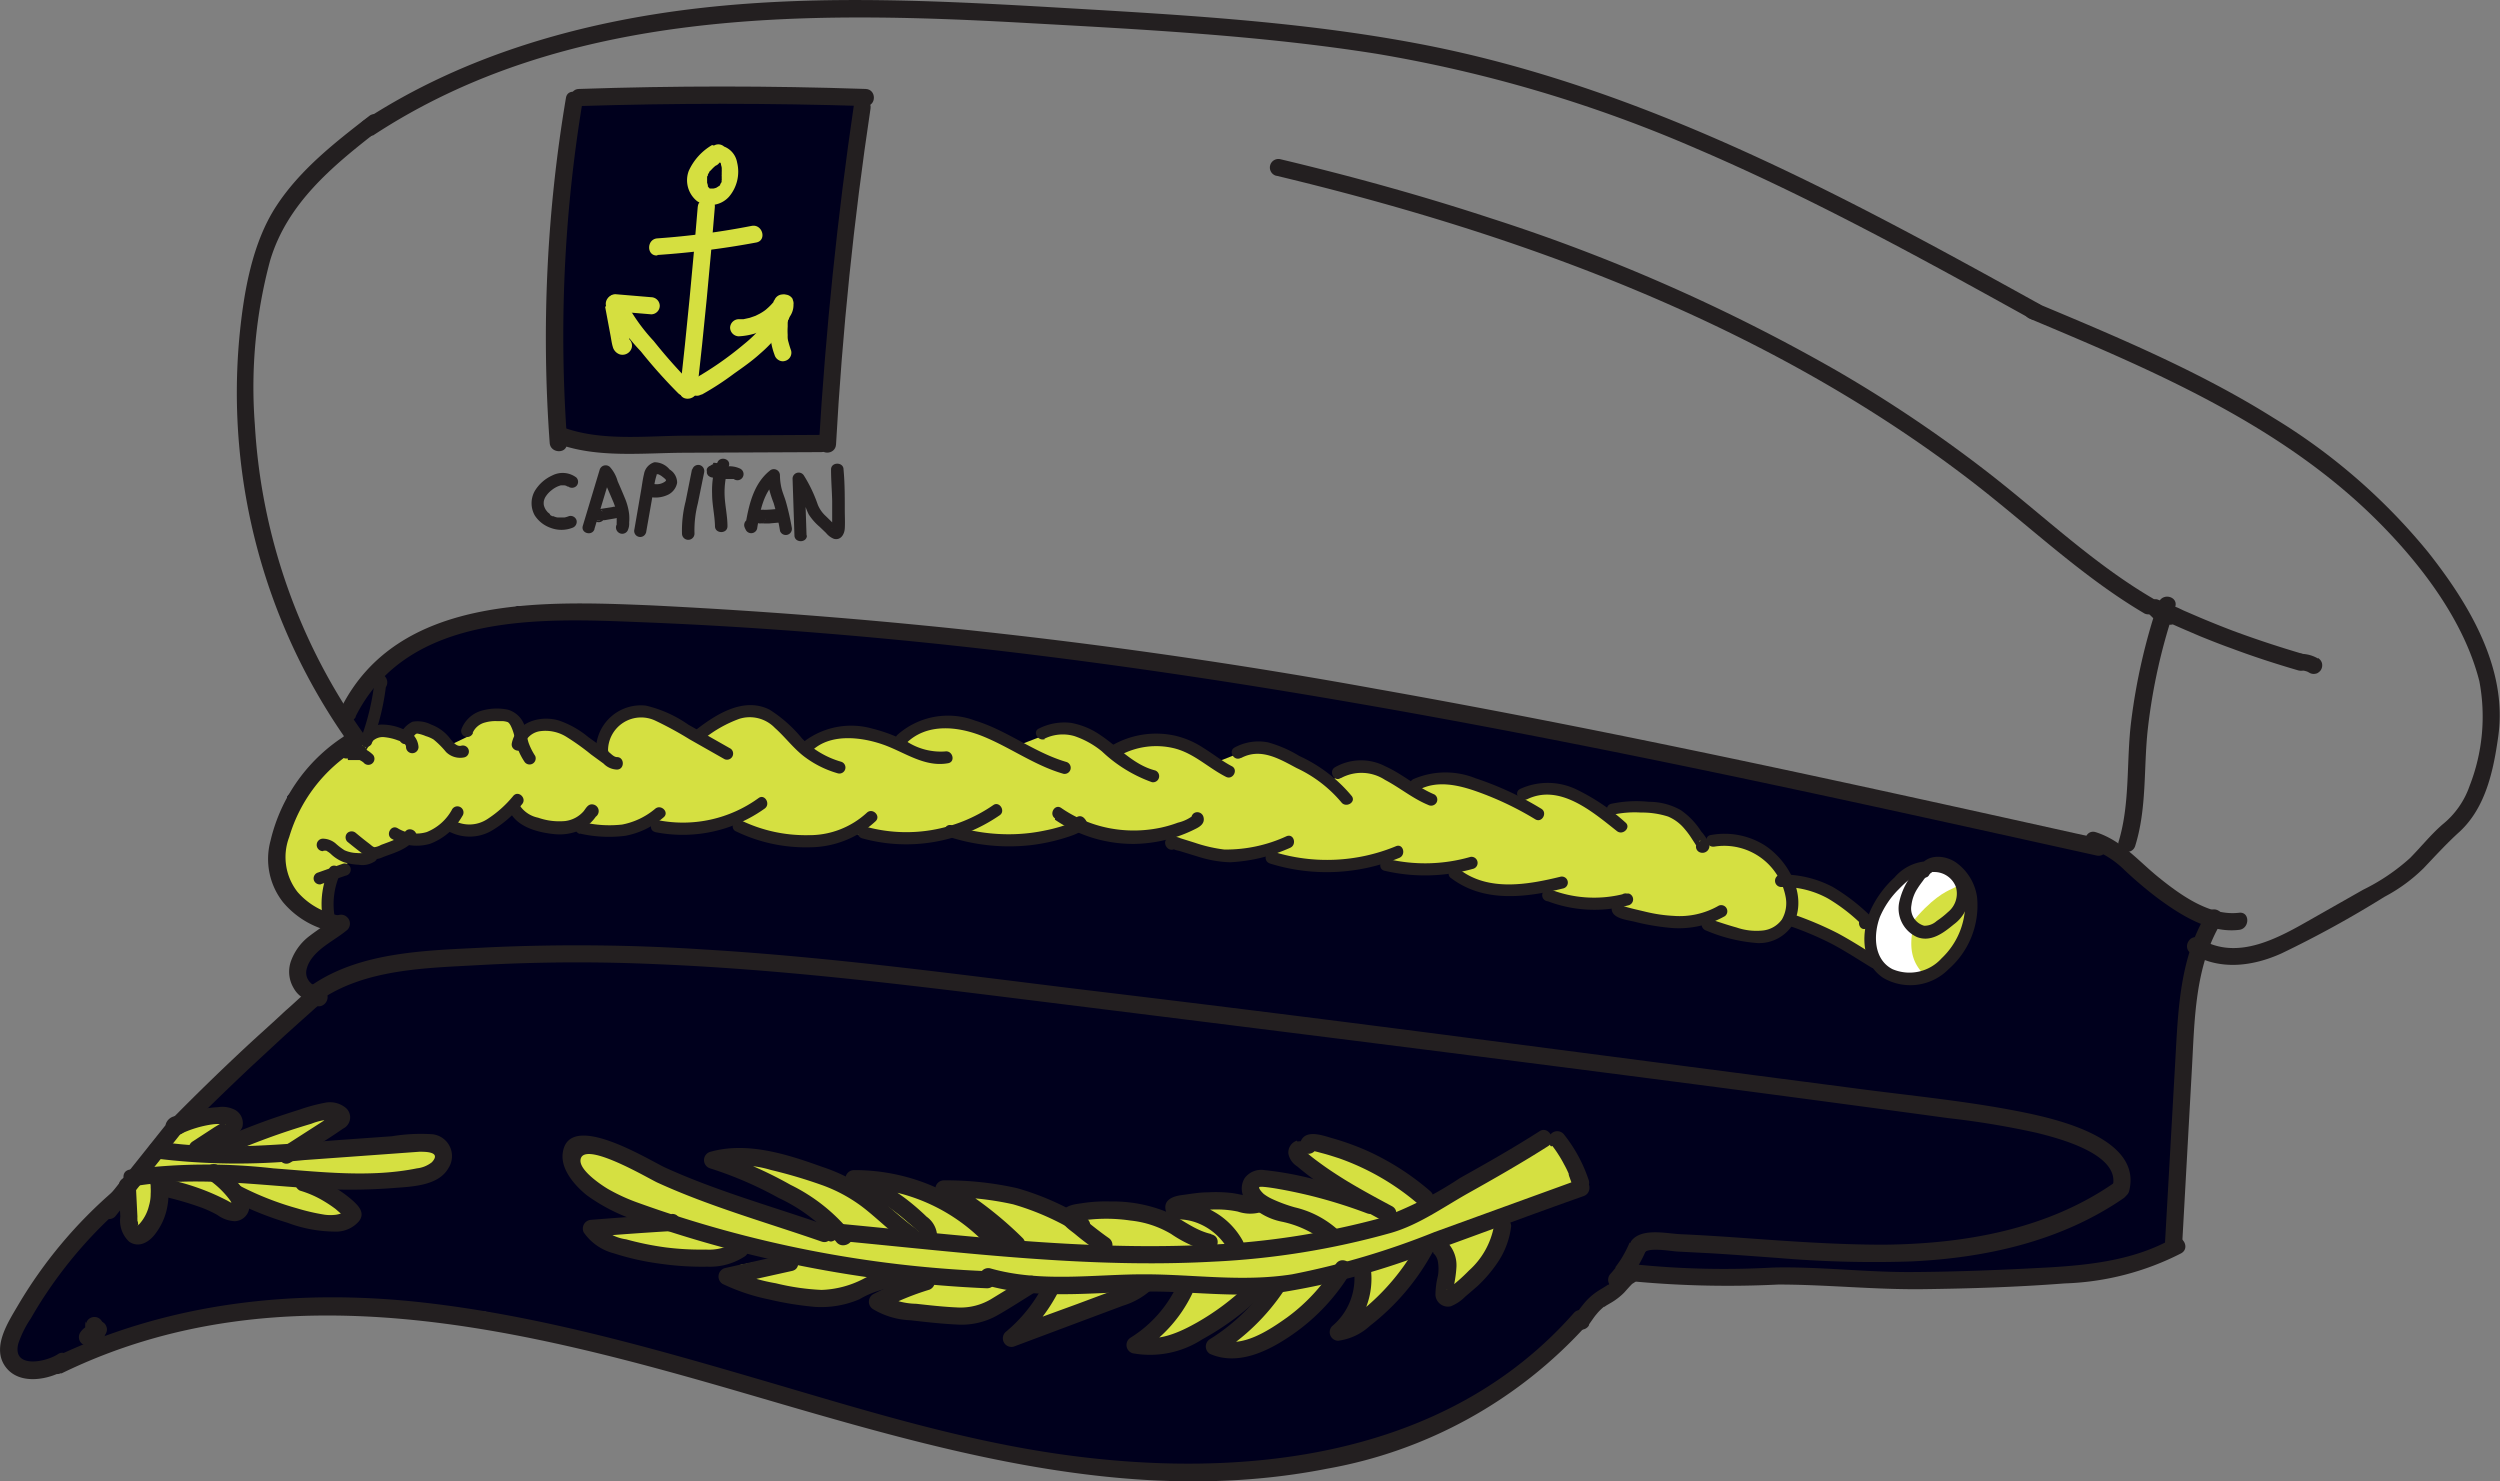 <svg xmlns="http://www.w3.org/2000/svg" viewBox="0 0 200.11 118.58"><rect x="0" y="0" width="200.11" height="118.58" fill="#808080" stroke="none"/><defs><style>.cls-1{fill:#00001d;}.cls-2{fill:#d5e041;}.cls-3{fill:#fff;}.cls-4{fill:#231f20;}.cls-5{fill:#d5df40;}</style></defs><g id="Capa_10" data-name="Capa 10"><path class="cls-1" d="M46.76,7.63H69l-.69,5.78-1,5.8-1.08,14.4s0,1.28,0,1.62-4.68.52-4.71.58-11.63,0-11.63,0l-4.73-.35-.79-4.78s-.28-8.61-.28-8.95S45.79,8.51,45.79,8.51Z"/><path class="cls-1" d="M89.43,52.61l26,4.21,23.3,4.61,30.68,6.77,7,5.06v2.1L175,81.44,174.57,89l.13,6.14-.46,4.18-3,1.73s-13.47,1.7-13.4,1.53-11.71-.25-11.71-.25l-11.75.25L130.5,102,122,109.92l-10.1,5.43-16,2.54-6.44-.26-9.64-1.38L69,113.55l-12-3.86-9.73-2.56L38.87,105h-15l-9.81.73-6.22,2.17-6.44,1.84-.49-2.56,3.68-6,9.59-11,9.46-9,1.63-1.65L23.59,77l2.93-2.54-1.38-1.14-2.71-2.87L23,63.73l4.46-4.5.65-2.76,3.46-3.88,9.83-4.07Z"/><path class="cls-2" d="M26.78,69.78l-.45,3L25.91,74s-1.52-1.39-1.83-1.33S21.87,70,21.87,70l.37-2.14c0-.18,2.08-5.39,2.08-5.39l3-2.48,1.82-.84,2.56-.47,1.33.19.45-.83,1,.8,1.13,1L37.36,59l.71-1.54,2.69-.21.68.52.42.71,1.34-.65,1.86.52,2.44,1.59.68.52.42-2.22a14.87,14.87,0,0,1,1.34-1c0,.06,2.84,0,2.84,0l2.08,1,1.09.61L58,57.45s1.07-.53,1.25-.57a24.07,24.07,0,0,1,2.41.61l1.1,1.15,1.26,1,1.7-.48.49-.36,2.62-.16,3.12.71,2.71-1.55,2.14.2c.09,0,3.87,1.16,3.87,1.16l.89.48,3.23-1.25,2.11.2L89,59.83l2-.19,2.87-.27,2.16.46,1.13,1.26L99.93,60l1.82,0,2.57,1,1.38.91.94.53,1.71-1.07h2.05l1.22,1.19,1.72.55,1.91-.76,2,.27,3.27.89,1.28.53,1.22-.81,1.86-.12s1.59.61,1.74.73,2.1,1,2.1,1l2.17-.2s2.08.2,2.17.23l2,.76s.24,1,.46,1.07a4.5,4.5,0,0,1,.76.73l1.28-.42,2.78.76,1.34.94c.19.13,1,1,1,1l.46.83,3.74,1.12,1.58.75,1.13,1.36.22,2.16.11,1.16-2.17-1.53s-2.59-1.25-2.8-1.25a17.06,17.06,0,0,1-1.73-.52l-1.11.89a15.39,15.39,0,0,1-1.93.21c-.21-.06-2-.43-2-.43s-.91-.47-1-.56-1.74-.35-1.74-.35-2.2.29-2.38.35a29.57,29.57,0,0,1-3.19-1.11s-.81-.81-1-.71-3.69,0-3.69,0l-1-.73L122.45,71s-1.83.4-2,.4-3.48-.82-3.48-.82l-.51-1.29s-1.62.18-1.92.26-3.46-.25-3.46-.25L110,68.48l-1.83.58c-.31.08-2.23-.09-2.6,0a29.11,29.11,0,0,1-3.44-.58L101.3,68l-4.45.47-1.8-.71L93.92,67s-2.87,0-3.21,0-3.14-.22-3.14-.22l-2-1.16s.41.65.25.8a10.08,10.08,0,0,1-1.44.58C84.21,67,82,67,81,67s-3.3-.31-3.3-.31l-1.94-.13a2.25,2.25,0,0,1-1.3.44c-.88.06-2.52.15-3.19.18A19.42,19.42,0,0,1,69,67L68,66.35s-.09.69-1.31.78-2.69.12-2.78.15S61,66.82,61,66.82l-1.85-1-.29-.46a18,18,0,0,0-2.08.48c-.18.13-2.17.26-2.32.32a12.1,12.1,0,0,1-1.65-.32l-.73-.41-2.39.95S47.29,66,47.2,66s-1.47-.2-1.47-.2l-1.95.34L42,65.33l-.66-1s-.56,1-.65,1a9.77,9.77,0,0,0-1.25.54l-2.54.49-1-.36-1.31.91a10.25,10.25,0,0,1-1.71.32,5.54,5.54,0,0,0-1.62.4,11.45,11.45,0,0,0-1.54.73,5,5,0,0,1-1.24.35,7,7,0,0,0-1.15.74Z"/><path class="cls-2" d="M152.75,70.23c.08,0,3.08-.9,3.08-.9a10.41,10.41,0,0,1,1.31.77c0,.08.38,2.62.38,2.62s.47,1.29.3,1.46-1,1.58-1.29,1.82-.76,1-1.23,1.23-1.86.91-2.23,1a6,6,0,0,1-1.72-.16c-.1,0-1.5-.75-1.53-1.07a9.74,9.74,0,0,1-.2-2c.1-.45.85-2.11,1-2.41A27.83,27.83,0,0,1,152.75,70.23Z"/><path class="cls-3" d="M153.09,74.49c-.73,3.88,2.82,3.57-.73,3.88s-2.54-4.67-2.54-4.67l1.69-3,1.52-1,.21.51a14.13,14.13,0,0,0-.54,1.58,19,19,0,0,0-.08,1.91Z"/><path class="cls-3" d="M152.91,74c3.43-4.23,4.36-2,3.43-4.23s-2.52-.19-2.52-.19l-1,2.53Z"/><path class="cls-2" d="M46.08,91.47l2.48.49L54,95.13l5.86,1.48,7.35,2-1.65-2.31-4-1.58L57.51,93l1.61-.44,3.8.35,4.82,1.45,3.52.27L77,96.08,81,95.17l3.57,1.88,4.09-.44,4.82.78,3.31-1.51s3.64,1.11,3.86.73-.51-2.24-.51-2.24l3,.18,4.65,1.24-.41-.76-2.06-1.37L104,92l2.09-.3,3.27,1.21,4,1.73.83,1.48L124,91.15l1.62.51,1.49,3.21-4,1.74-3.37.93.17,1.77-1,1.81s-.83,1.92-1.3,2.06-2.17,1-2.13.67-.31-4-.31-4l-1-.5a3.46,3.46,0,0,1-.83,1.81,19.87,19.87,0,0,0-2.17,2.73l-2.72,1.83.32-4.93-1.66,1.15-1.3,1.95-2.68,2.36-3.07,1.61-2.51-.69,4.38-3.22-.93-1-1.92.59s.14.73-.29,1-2.67,1.82-2.67,1.82l-2.5,1.19-2.25,0,2-2,1.17-2.29,0-.66H91.18l-1.12,1-7,2.59-1.1.64,1.9-3.35.17-1-2.23.33-1.71,2s-3.09.61-3.56.75a49,49,0,0,1-5.72-1.17L74,102.44l-3-.93s-1.36,1-1.66,1.26a19.89,19.89,0,0,1-3.09.94s-3.48-.21-3.82-.25a21,21,0,0,1-3.71-1c-.06-.2.54-1.21.54-1.21s2.67-.51,2.79-.51-2.79-1.68-2.79-1.68l-1.4,1.47-3.78.08c-.42,0-5-1.35-5.08-1.31a10.27,10.27,0,0,1-1.49-1,33.23,33.23,0,0,1,3.73-.66,12.37,12.37,0,0,0,2-.22l-4-1.14-3.28-2.33Z"/><path class="cls-2" d="M14.28,89.82l4.48-.26L18,90.88l1.46.3s2.56-1.22,3-1.32l4-.74.86.37-2.46,2.15s.42.51.81.54,3.29,0,3.29,0,6.31-1,6.08-.86.9,1.34.9,1.34a12,12,0,0,1-.67,1.2,17.09,17.09,0,0,1-3,.88c-.79.1-7.36-.51-7.36-.51l.63,1.24s2,.43,2.22.81a2.55,2.55,0,0,1,.44,1.1,2.62,2.62,0,0,1-1.25.85A13.73,13.73,0,0,1,25,97.92a13.27,13.27,0,0,1-2.27-.59c-.67-.21-2.31-.76-2.4-.83s-.41-.35-.54-.44-.88-.66-.83-.33.39.34.23.79.09.34-.23.55-.11.49-.58.26-.62-.2-.9-.48a5.51,5.51,0,0,0-.74-.57c-.11-.1-.33-.14-.49-.3a17,17,0,0,0-1.54-.84l-.44.23a1.51,1.51,0,0,1-.39.1l-1.07-.17c0,.25,0,.41,0,.69s-.08.4-.11.66.1-.19,0,.42a5.43,5.43,0,0,1-.19.85c-.05.15.07.13-.21.32a10,10,0,0,1-1.13.62c-1,.51-.57-1.09-.57-1.09s-.52-.47-.54-.7a1.41,1.41,0,0,1,0-.79,3.19,3.19,0,0,0,.16-.66,2,2,0,0,0,.16-.88,1.66,1.66,0,0,1,0-.7A25.6,25.6,0,0,1,12.51,92s1-1.11,1.06-1.27A9.18,9.18,0,0,1,14.28,89.82Z"/><path class="cls-4" d="M29.12,58.76A47.31,47.31,0,0,1,20.4,34a39.07,39.07,0,0,1,1.22-13.14c1.37-4.59,5-7.57,8.63-10.39.69-.53,0-1.73-.69-1.19-2.74,2.12-5.55,4.3-7.46,7.24S19.51,23.35,19.16,27a48.4,48.4,0,0,0,8.78,32.51c.51.71,1.7,0,1.18-.7Z"/><path class="cls-4" d="M29.82,10.87C45.26.7,64.4.84,82.16,1.84c9.36.52,18.78,1,28,2.46a109.94,109.94,0,0,1,25.66,7.61c9.2,3.94,18,8.78,26.72,13.61.77.42,1.47-.76.69-1.19C147.46,15.6,131.33,6.84,113.39,3.47c-9.24-1.74-18.65-2.27-28-2.82C75.63.08,65.81-.46,56.08.64c-9.5,1.08-18.91,3.75-26.95,9-.73.48-.05,1.67.69,1.18Z"/><path class="cls-4" d="M162.47,25.51c9.91,4.16,20.14,8.49,27.86,16.21,3.48,3.48,6.92,8,8.13,12.82a15.24,15.24,0,0,1-.78,8.36A6.84,6.84,0,0,1,195.5,66c-.95.83-1.71,1.79-2.59,2.68a16.2,16.2,0,0,1-3.74,2.53l-4,2.27c-2.7,1.54-6.06,3.52-9.1,1.64-.75-.46-1.44.72-.69,1.19,2.25,1.39,4.91,1.06,7.25,0a85.76,85.76,0,0,0,8.24-4.53A13.2,13.2,0,0,0,194,69.49c.95-1,1.86-2,2.88-2.92,2.09-1.94,2.71-4.9,3.09-7.63.77-5.45-2.36-10.63-5.62-14.75A48.31,48.31,0,0,0,182,33.46c-6-3.77-12.62-6.53-19.17-9.27-.81-.35-1.16,1-.36,1.32Z"/><path class="cls-4" d="M27.81,58.77a13.68,13.68,0,0,0-6.16,8.54,5.59,5.59,0,0,0,1,4.9A7,7,0,0,0,27,74.64c.87.14,1.24-1.19.37-1.32a5.76,5.76,0,0,1-3.56-1.93A4.52,4.52,0,0,1,23.15,67a12.32,12.32,0,0,1,5.35-7c.75-.47.06-1.65-.69-1.19Z"/><path class="cls-4" d="M26.8,73.41c-.63.55-1.36,1-2,1.49a4.39,4.39,0,0,0-1.48,1.95,2.55,2.55,0,0,0,.19,2.25,2.14,2.14,0,0,0,1.95,1.1.7.7,0,0,0,.68-.69.68.68,0,0,0-.68-.68,1.77,1.77,0,0,1-.23,0c.1,0,0,0-.07,0l-.07,0-.16-.09-.15-.15a1.61,1.61,0,0,1-.2-.33,1.2,1.2,0,0,1-.06-.58,2.25,2.25,0,0,1,.28-.73c.68-1.12,2-1.68,3-2.52a.7.7,0,0,0,0-1,.69.69,0,0,0-1,0Z"/><path class="cls-4" d="M25.81,79.24a1.21,1.21,0,0,0-1.44.3c-.52.45-1,.92-1.54,1.38-1.06,1-2.1,1.91-3.14,2.88q-3.07,2.86-6,5.84c-.63.62.34,1.59,1,1q2.66-2.67,5.4-5.25l2.72-2.52,1.38-1.24.65-.58.41-.37.16-.13c.15-.11.08-.14-.22-.09.78.42,1.47-.76.69-1.19Z"/><path class="cls-4" d="M9.18,95.25a36.63,36.63,0,0,0-7.75,9.25c-.79,1.35-2.11,3.35-1,4.89s3.54,1.06,4.9.19c.74-.48,0-1.66-.69-1.19-1,.66-3.7,1.18-3.17-.86a8.27,8.27,0,0,1,1-2c.41-.72.85-1.43,1.31-2.11a35.24,35.24,0,0,1,6.4-7.17c.67-.58-.31-1.55-1-1Z"/><path class="cls-4" d="M4.91,109.94c17.6-8.59,37-3.58,54.83,1.62,15.1,4.41,30.63,9.13,46.49,6A36.64,36.64,0,0,0,127,106.07c.58-.66-.38-1.63-1-1-10.27,11.69-26.57,13.41-41.14,11.33-8.3-1.18-16.31-3.72-24.33-6.06-8.78-2.57-17.63-5.07-26.74-6.09-10.15-1.13-20.34,0-29.59,4.47-.8.39-.1,1.57.69,1.19Z"/><path class="cls-4" d="M127.2,106l.38-.54.12-.16,0,0,.21-.25a5,5,0,0,1,.47-.45c.06,0,0,0,.05,0l.16-.11.29-.17a5.17,5.17,0,0,0,1.12-.85l.43-.48.21-.22s.1-.09,0,0l.16-.1a.69.69,0,0,0,.24-.94.7.7,0,0,0-.94-.24,4.73,4.73,0,0,0-1,1,1.75,1.75,0,0,1-.23.24l-.12.11-.05,0c-.2.14-.41.26-.62.39a5,5,0,0,0-1.15.94,11.45,11.45,0,0,0-.93,1.24.67.67,0,0,0,.24.93.7.7,0,0,0,.94-.24Z"/><path class="cls-4" d="M130.86,102.58a81.36,81.36,0,0,0,11.47.24c3.87,0,7.73.42,11.61.37s7.57-.17,11.33-.46a22,22,0,0,0,9.32-2.41c.77-.43.08-1.61-.69-1.18-3,1.7-6.49,2.11-9.92,2.31-3.67.2-7.35.35-11,.37s-7.39-.45-11.07-.36a70,70,0,0,1-11-.25c-.87-.11-.87,1.26,0,1.37Z"/><path class="cls-4" d="M176.63,73.13c-2.13,3.49-2.28,7.61-2.5,11.58l-.84,14.88c0,.89,1.33.88,1.38,0l.77-13.88c.23-4,.21-8.33,2.37-11.89a.68.68,0,0,0-1.18-.69Z"/><path class="cls-4" d="M167.38,67.94a7.44,7.44,0,0,1,2.68,1.71,32.68,32.68,0,0,0,2.62,2.22c1.84,1.36,4.16,2.85,6.55,2.56.86-.1.88-1.47,0-1.37-2.33.28-4.65-1.39-6.38-2.78s-3-3-5.1-3.67c-.85-.26-1.21,1.07-.37,1.33Z"/><path class="cls-4" d="M28.46,57.36C32.64,49,43.34,49.48,51.24,49.8c9.5.37,19,1.16,28.43,2.25,19,2.21,37.87,5.68,56.62,9.58,10.53,2.19,21,4.52,31.53,6.85.86.19,1.22-1.13.36-1.32-19.24-4.27-38.5-8.55-57.92-12A446.18,446.18,0,0,0,52,48.45c-8.58-.35-20.15-.83-24.7,8.22-.39.78.79,1.48,1.19.69Z"/><path class="cls-4" d="M25.57,80.09c3.65-2.54,8.5-2.6,12.78-2.84a141.9,141.9,0,0,1,14.29-.07c9.65.4,19.23,1.56,28.8,2.75,19.3,2.4,38.6,4.81,57.88,7.34q8.33,1.1,16.63,2.23A67.29,67.29,0,0,1,163,90.67c1.73.43,6.75,1.7,6.11,4.28-.21.86,1.11,1.23,1.32.37,1-4-5.16-5.57-7.91-6.17-4.69-1-9.55-1.43-14.3-2.07q-15.32-2-30.66-4T86.88,79.24C76.72,78,66.56,76.61,56.34,76a155.1,155.1,0,0,0-17.25-.17c-4.72.25-10.19.27-14.21,3.08-.72.5,0,1.69.69,1.18Z"/><path class="cls-4" d="M130.44,99.46a9.58,9.58,0,0,1-.7,1.35c-.14.21-.28.41-.43.61s.11-.13,0,0l0,.07-.12.14a3.88,3.88,0,0,1-.26.31.69.69,0,0,0,1,1,10,10,0,0,0,1.77-2.73.81.81,0,0,0,.07-.53.73.73,0,0,0-.32-.41.66.66,0,0,0-.53-.07.71.71,0,0,0-.41.31Z"/><path class="cls-4" d="M169.21,94.69c-5.39,3.74-12,4.88-18.43,4.94-3.63,0-7.24-.25-10.85-.51-1.81-.13-3.61-.25-5.42-.33-1.1-.05-3-.51-3.87.46-.57.67.4,1.65,1,1,.37-.43,2.14-.09,2.65-.07l2.71.14c1.81.11,3.62.25,5.42.38a90.77,90.77,0,0,0,10.56.27c6-.28,12-1.62,17-5.06.72-.5,0-1.69-.7-1.19Z"/><path class="cls-4" d="M124.26,91.73h0l.07.09.14.19c.09.13.18.26.26.39a9,9,0,0,1,.46.79,7.77,7.77,0,0,1,.4.82c-.07-.15,0,.08,0,.1s.06.15.08.22.11.3.16.45a.69.69,0,1,0,1.32-.37,11.82,11.82,0,0,0-2-3.65.69.69,0,0,0-1,0,.7.7,0,0,0,0,1Z"/><path class="cls-4" d="M123.23,90.55c-2.08,1.33-4.21,2.54-6.36,3.74a30,30,0,0,1-6.32,3.2,63.16,63.16,0,0,1-14.41,2.17c-9.61.42-19.2-.78-28.76-1.69-.88-.08-.87,1.29,0,1.37,9.86.94,19.77,2.19,29.69,1.65a63.43,63.43,0,0,0,14.29-2.31c2.24-.65,4.19-2.07,6.21-3.2s4.28-2.42,6.35-3.74c.74-.47,0-1.66-.69-1.19Z"/><path class="cls-4" d="M66.51,99.38a.69.69,0,0,0,0-1.37.69.69,0,0,0,0,1.37Z"/><path class="cls-4" d="M66.1,98.06c-4.26-1.48-8.72-2.72-12.83-4.59-1.33-.61-7.8-4.68-8.23-1.15-.16,1.31,1,2.61,1.94,3.36a14.51,14.51,0,0,0,4.28,2.12,96,96,0,0,0,13,3.55A97.27,97.27,0,0,0,79,103.12c.88,0,.88-1.33,0-1.37a93.32,93.32,0,0,1-27.91-5.47,14.79,14.79,0,0,1-2.46-1.13c-.56-.34-2.29-1.5-2.16-2.33.23-1.58,5.42,1.5,6.13,1.83,4.21,1.93,8.79,3.21,13.16,4.73.83.29,1.19-1,.36-1.32Z"/><path class="cls-4" d="M78.89,102.86c4,1.14,8.12.64,12.21.53s7.84.58,11.78,0a57.67,57.67,0,0,0,11.65-3.21c4.08-1.47,8.15-3,12.23-4.44.82-.29.47-1.62-.37-1.32l-11.57,4.2A62.67,62.67,0,0,1,103.43,102c-4,.63-7.87,0-11.86,0s-8.28.68-12.32-.48a.69.69,0,0,0-.36,1.33Z"/><path class="cls-4" d="M114.71,100.31a.72.72,0,0,1,.22.24,1.19,1.19,0,0,1,.17.46,3.46,3.46,0,0,1,0,1.1,6.37,6.37,0,0,0-.2,1.57,1,1,0,0,0,1.23.88,3.37,3.37,0,0,0,1.15-.77c.33-.28.66-.56,1-.86a11,11,0,0,0,1.68-2,6.59,6.59,0,0,0,1-2.78.7.7,0,0,0-.69-.69.72.72,0,0,0-.69.69,6.28,6.28,0,0,1-2,3.55,14.29,14.29,0,0,1-1.67,1.47l-.12.07c.09-.17.42.47.51.34a.66.66,0,0,0,0-.14,4.08,4.08,0,0,1,.09-.61,9.87,9.87,0,0,0,.19-1.42,2.64,2.64,0,0,0-1.11-2.29.68.68,0,1,0-.69,1.18Z"/><path class="cls-4" d="M105.36,91.84c-.34.2-.43.29-.27.28l.31.07.6.16c.4.11.8.24,1.2.37a19.85,19.85,0,0,1,6.31,3.65c.67.57,1.64-.4,1-1a20.79,20.79,0,0,0-5.15-3.29,21.51,21.51,0,0,0-2.81-1c-.78-.23-2.16-.72-2.48.41a.68.68,0,0,0,1.32.36Z"/><path class="cls-4" d="M103.81,91.3a1,1,0,0,0-.68,1.06,1.54,1.54,0,0,0,.7,1A24.9,24.9,0,0,0,106,95c1.52,1,3.13,1.87,4.73,2.74.78.42,1.47-.77.69-1.19-1.27-.68-2.55-1.37-3.79-2.13-.59-.37-1.18-.75-1.75-1.16-.29-.21-.58-.42-.86-.64l-.41-.34s-.1-.12-.15-.14a.08.08,0,0,1,0,0c-.07-.11-.09,0,0,.38l-.3.18.07,0a.72.72,0,0,0,.48-.85.69.69,0,0,0-.85-.47Z"/><path class="cls-4" d="M109.76,95.83a39.57,39.57,0,0,0-4.25-1.35,26.31,26.31,0,0,0-4.3-.82,1.64,1.64,0,0,0-1.58.64,1.58,1.58,0,0,0,0,1.66,5,5,0,0,0,2.93,1.82A8.22,8.22,0,0,1,106,99.36a.69.69,0,0,0,1-1,7.81,7.81,0,0,0-3.36-1.72,12.22,12.22,0,0,1-1.75-.64,3.67,3.67,0,0,1-.72-.42c-.11-.09-.43-.43-.38-.55s1.33.1,1.55.14c.8.14,1.6.31,2.4.5a40.2,40.2,0,0,1,4.68,1.45c.83.31,1.18-1,.36-1.32Z"/><path class="cls-4" d="M100.42,95.7a1.31,1.31,0,0,1-.76,0c-.34-.08-.68-.15-1-.2a11.12,11.12,0,0,0-2-.06c-.69,0-1.38.13-2.07.22s-1.46.37-1.29,1.19.87.71,1.47.78A4.33,4.33,0,0,1,96.1,98a4.82,4.82,0,0,1,2.19,2c.42.78,1.61.09,1.18-.69a6,6,0,0,0-2.23-2.28,5.91,5.91,0,0,0-1.44-.62,6.68,6.68,0,0,0-.87-.17l-.39,0h-.2c-.22,0-.13.06.25.26v.36c-.26.2-.3.27-.12.2l.21,0L95,97l.88-.11a15,15,0,0,1,1.64-.08,8.19,8.19,0,0,1,1.56.17,3.06,3.06,0,0,0,1.72.08.69.69,0,1,0-.37-1.32Z"/><path class="cls-4" d="M96.93,98.77c-1.32-.3-2.34-1.2-3.54-1.76a11.4,11.4,0,0,0-4.51-.84,12.37,12.37,0,0,0-2.28.14c-.61.09-1.49.17-1.64.91s.63,1.18,1.09,1.56a21.83,21.83,0,0,0,2,1.49c.73.5,1.41-.68.69-1.18-.52-.36-1-.74-1.51-1.14l-.71-.62a2.19,2.19,0,0,1-.23-.21l-.11.67a2.35,2.35,0,0,0,.41-.09,13.21,13.21,0,0,1,3.92,0,7.92,7.92,0,0,1,3.23,1.07,10,10,0,0,0,2.87,1.36c.86.2,1.23-1.12.37-1.32Z"/><path class="cls-4" d="M86.9,97.53a21.93,21.93,0,0,0-5.47-2.42,25.77,25.77,0,0,0-5.88-.63.69.69,0,0,0-.35,1.28,28.2,28.2,0,0,1,5.67,4.35c.63.62,1.6-.35,1-1a29.51,29.51,0,0,0-5.94-4.56l-.35,1.27a24.36,24.36,0,0,1,5.52.58,20.9,20.9,0,0,1,5.14,2.28.68.68,0,0,0,.69-1.18Z"/><path class="cls-4" d="M75,99.27a2,2,0,0,0-.83-1.88,18.4,18.4,0,0,0-1.71-1.47,17,17,0,0,0-4-2.21l-.18,1.35a14.51,14.51,0,0,1,11,4.93c.58.67,1.54-.3,1-1a15.87,15.87,0,0,0-11.92-5.33A.69.69,0,0,0,68.13,95a15.87,15.87,0,0,1,3.08,1.68,15.35,15.35,0,0,1,1.35,1.06c.21.19,1.14.92,1.1,1.13-.15.86,1.17,1.23,1.32.36Z"/><path class="cls-4" d="M68.12,98.69a14.32,14.32,0,0,0-4.84-3.85,31.77,31.77,0,0,0-6.07-2.64v1.32a8.59,8.59,0,0,1,4.5.13,39.45,39.45,0,0,1,4,1.18,12.16,12.16,0,0,1,3.73,2.1c1.05.86,2,1.8,3.15,2.59.72.51,1.41-.68.69-1.19-1.21-.86-2.26-1.92-3.44-2.83a13.86,13.86,0,0,0-4-2.09c-2.78-1-6-2.06-9-1.21a.69.69,0,0,0,0,1.32,29.94,29.94,0,0,1,5.49,2.37,13.41,13.41,0,0,1,4.59,3.49c.51.72,1.7,0,1.19-.69Z"/><path class="cls-4" d="M53.77,97.19q-3.23.19-6.45.45a.7.7,0,0,0-.6,1,4.2,4.2,0,0,0,2.41,1.68,21.07,21.07,0,0,0,3.76.84,23.54,23.54,0,0,0,3.75.23,5.07,5.07,0,0,0,3-.84c.69-.53,0-1.72-.7-1.18a3.9,3.9,0,0,1-2.43.65,22.54,22.54,0,0,1-3.28-.18,23.5,23.5,0,0,1-3.11-.64A3.55,3.55,0,0,1,47.91,98l-.59,1q3.23-.27,6.45-.46c.88,0,.88-1.42,0-1.37Z"/><path class="cls-4" d="M63,100.38,58,101.51a.7.7,0,0,0-.16,1.26A15.93,15.93,0,0,0,61.5,104a26.26,26.26,0,0,0,3.74.61,7.82,7.82,0,0,0,3.55-.61,7.21,7.21,0,0,1,3.41-1c.88.08.88-1.29,0-1.37a6.12,6.12,0,0,0-3.1.74,7.83,7.83,0,0,1-3.34.88,18.8,18.8,0,0,1-3.65-.53,14.81,14.81,0,0,1-3.63-1.11l-.16,1.25,5.08-1.13c.86-.19.49-1.51-.37-1.32Z"/><path class="cls-4" d="M74,101.91a23.79,23.79,0,0,0-4.12,1.69.7.7,0,0,0,0,1.19,6.28,6.28,0,0,0,3,.89c1.22.14,2.45.28,3.68.34a5.85,5.85,0,0,0,3.23-.71c1.06-.6,2.08-1.27,3.12-1.91.75-.46.06-1.64-.69-1.18l-2.78,1.7a4.78,4.78,0,0,1-2.88.73c-1.08-.05-2.15-.17-3.22-.29a5.6,5.6,0,0,1-2.73-.76v1.19a21.27,21.27,0,0,1,3.79-1.56.69.69,0,0,0-.37-1.32Z"/><path class="cls-4" d="M83.55,102.79a12,12,0,0,1-3.08,3.85.69.69,0,0,0,.67,1.15l5.87-2.2,2.89-1.08a6,6,0,0,0,2.24-1.26c.63-.62-.34-1.59-1-1a5.93,5.93,0,0,1-2.24,1.13l-2.68,1-5.48,2,.67,1.14a13.06,13.06,0,0,0,3.3-4.12c.4-.79-.78-1.48-1.19-.7Z"/><path class="cls-4" d="M94.22,102.88a9.86,9.86,0,0,1-3.72,4.19.69.69,0,0,0,.16,1.25,7.69,7.69,0,0,0,5.57-1.11,22,22,0,0,0,4.6-3.36c.64-.61-.33-1.58-1-1a20,20,0,0,1-4,3c-1.43.81-3.12,1.58-4.79,1.14l.16,1.25a11.13,11.13,0,0,0,4.22-4.67c.37-.8-.81-1.49-1.19-.7Z"/><path class="cls-4" d="M101.6,102.6a15.75,15.75,0,0,1-4.75,4.59.69.69,0,0,0,0,1.18c2.27,1,4.75-.26,6.62-1.56a16.2,16.2,0,0,0,4.62-4.92c.46-.75-.72-1.44-1.18-.69a14.52,14.52,0,0,1-3.87,4.24c-1.4,1-3.7,2.56-5.49,1.75v1.18a17.36,17.36,0,0,0,5.23-5.08c.5-.73-.69-1.42-1.18-.69Z"/><path class="cls-4" d="M108.39,101.79a5,5,0,0,1-1.76,4.36.69.69,0,0,0,.48,1.17,4.62,4.62,0,0,0,2.55-1.2,18.78,18.78,0,0,0,5.1-6.06c.42-.77-.76-1.47-1.18-.69a17.8,17.8,0,0,1-2.76,3.85,18.41,18.41,0,0,1-1.71,1.6,4,4,0,0,1-2,1.13l.49,1.17a6.31,6.31,0,0,0,2.11-5.69.68.68,0,0,0-.84-.48.7.7,0,0,0-.48.84Z"/><path class="cls-4" d="M14.54,90.38l-.06.12-.3.17h0l-.48-1.17L8.23,96.36a.71.71,0,0,0,0,1,.68.68,0,0,0,1,0l5.43-6.86a.7.7,0,0,0-.49-1.17.93.93,0,0,0-.92.72c-.19.86,1.14,1.23,1.32.36Z"/><path class="cls-4" d="M12.38,92.72a52.39,52.39,0,0,0,11.94.14l6.09-.44,3.16-.23c.53,0,1.77,0,1,.84a2.33,2.33,0,0,1-1.2.49c-3.73.76-7.73.28-11.49,0a47.07,47.07,0,0,0-11.5.1c-.87.15-.5,1.47.37,1.33,4.6-.78,9.25-.16,13.87.15a45.4,45.4,0,0,0,6.8,0c1.46-.12,3.66-.14,4.48-1.61a1.76,1.76,0,0,0-1.28-2.7,14.21,14.21,0,0,0-3.25.16l-3.65.26c-5,.36-10,.94-15,.16-.86-.13-1.24,1.19-.37,1.32Z"/><path class="cls-4" d="M17.92,92.52a56.55,56.55,0,0,1,7-2.57,4.82,4.82,0,0,1,1.49-.34,1.64,1.64,0,0,0,.22,0l.06,0c.21-.42.22-.55,0-.4a3.38,3.38,0,0,0-.81.52l-3.3,2.12c-.74.48-.05,1.66.69,1.19,1.39-.9,2.83-1.75,4.19-2.7a1,1,0,0,0,.17-1.7A2,2,0,0,0,26,88.27a13.9,13.9,0,0,0-2,.54q-1.15.36-2.28.75c-1.5.53-3,1.13-4.44,1.77-.8.36-.11,1.54.69,1.19Z"/><path class="cls-4" d="M16.09,92.57l2.37-1.42a1.83,1.83,0,0,0,.94-.94,1.22,1.22,0,0,0-.55-1.35,2.2,2.2,0,0,0-1.38-.24,9.28,9.28,0,0,0-1.29.16,9.73,9.73,0,0,0-2.52.85.69.69,0,1,0,.69,1.19A8.81,8.81,0,0,1,17,90a3.88,3.88,0,0,1,1,0c-.07,0,.11,0,0,0l0,0c.06,0,.07.06,0,0a.48.48,0,0,1,0-.17.12.12,0,0,1,0-.1c-.06,0-.07.06,0,0l-.82.49L15.4,91.38a.69.69,0,0,0,.69,1.19Z"/><path class="cls-4" d="M12,94.63a2.3,2.3,0,0,1,.06.28c0,.08,0,.09,0,0s0,.1,0,.15a4,4,0,0,1,0,.49,3.28,3.28,0,0,1-.13.94,3.36,3.36,0,0,1-.88,1.6l0,0c-.07,0-.08.05,0,0l-.07,0h0a.14.14,0,0,1,.12,0c-.07,0-.06,0,0,0s-.05,0,0,0a.41.41,0,0,1-.05-.09c.05.09,0,0,0-.05s0-.15-.05-.22c0,.17,0-.07,0-.11a1.69,1.69,0,0,1,0-.23L10.88,95a.69.69,0,1,0-1.37,0l.12,2.39a2.31,2.31,0,0,0,.71,2c.8.55,1.66,0,2.15-.71a5,5,0,0,0,.86-1.88,5.61,5.61,0,0,0,0-2.48.7.7,0,0,0-.85-.48.72.72,0,0,0-.48.85Z"/><path class="cls-4" d="M13.07,95.77a25.6,25.6,0,0,1,3,.87,9.39,9.39,0,0,1,1.33.61,2.53,2.53,0,0,0,1.39.5,1.22,1.22,0,0,0,1.14-.92,1.91,1.91,0,0,0-.29-1.37,8,8,0,0,0-2.19-2.19.69.69,0,0,0-.94.25.7.7,0,0,0,.25.94A7.27,7.27,0,0,1,18.36,96a1.15,1.15,0,0,1,.18.31s.09.19,0,.11c0,.08,0,.09,0,0l0,.06s.14-.16.14-.14.05,0,0,0a2.67,2.67,0,0,1-.45-.22,18.44,18.44,0,0,0-4.78-1.71.69.69,0,0,0-.37,1.33Z"/><path class="cls-4" d="M18.62,96.11A25.85,25.85,0,0,0,23,97.87a10.9,10.9,0,0,0,4.06.71,2.43,2.43,0,0,0,1.65-.8c.56-.67,0-1.26-.52-1.72A10.08,10.08,0,0,0,24.38,94,.69.69,0,0,0,24,95.3a8.15,8.15,0,0,1,2,.89,10.22,10.22,0,0,1,.87.59l.4.35.22.21c.13.15.15.15.06,0V97c0,.1-.52.21-.64.23a3.53,3.53,0,0,1-.92,0,16.48,16.48,0,0,1-2.21-.51,23.93,23.93,0,0,1-4.48-1.75c-.78-.41-1.48.78-.69,1.18Z"/><path class="cls-4" d="M45.41,35.46A114.58,114.58,0,0,1,46.62,8.21c.14-.87-1.18-1.24-1.32-.37A115.6,115.6,0,0,0,44,35.46c.07.87,1.44.88,1.37,0Z"/><path class="cls-4" d="M46.35,8.49q11.48-.36,22.94,0c.88,0,.88-1.34,0-1.37q-11.48-.39-22.94,0c-.88,0-.88,1.4,0,1.37Z"/><path class="cls-4" d="M68.36,8.33q-2,13.55-2.81,27.24c0,.88,1.32.88,1.37,0q.75-13.5,2.76-26.88c.13-.86-1.19-1.23-1.32-.36Z"/><path class="cls-4" d="M44.72,35.55c3.13,1.12,6.73.71,10,.69l11-.05a.69.69,0,0,0,0-1.38l-10.59.06c-3.26,0-6.91.48-10-.64-.83-.3-1.19,1-.37,1.32Z"/><path class="cls-4" d="M172.76,48.23a48.34,48.34,0,0,0-2.17,9.49c-.4,3.18-.07,6.55-1,9.62-.27.85,1.06,1.21,1.32.37.94-3,.67-6.2,1-9.27a46.31,46.31,0,0,1,2.2-9.85c.28-.83-1-1.19-1.32-.36Z"/><path class="cls-4" d="M7.39,105.91l-.15.12a.64.64,0,0,0-.14.22.6.6,0,0,0-.06.27.58.58,0,0,0,.06.26.55.55,0,0,0,.14.22l.14.11a.7.7,0,0,0,.35.09l.18,0a.65.65,0,0,0,.3-.18l.15-.12a.55.55,0,0,0,.14-.22.58.58,0,0,0,.06-.26.6.6,0,0,0-.06-.27.64.64,0,0,0-.14-.22l-.14-.11a.7.7,0,0,0-.35-.09l-.18,0a.64.64,0,0,0-.3.17Z"/><path class="cls-4" d="M6.86,105.78a1.72,1.72,0,0,0,0,.75,1.81,1.81,0,0,0,.36.65L7.73,106a1.41,1.41,0,0,0-.76.16,1.47,1.47,0,0,0-.56.52.7.7,0,0,0,0,.7.75.75,0,0,0,.59.34h.06l-.19,0,.2.05-.16-.07.2.12-.14-.1a1,1,0,0,1,.15.14L7,107.72a.67.67,0,0,1,.12.2l-.07-.17a.76.76,0,0,1,.06.2l0-.18a.22.22,0,0,1,0,.08.72.72,0,0,0,.2.48.7.7,0,0,0,.49.2.68.68,0,0,0,.68-.68,1.58,1.58,0,0,0-.44-1,1.56,1.56,0,0,0-1-.46l.6,1a.43.43,0,0,1,0-.07l-.11.14.14-.14-.14.11a.56.56,0,0,1,.17-.09l-.17.07a.59.59,0,0,1,.19,0l-.18,0h.19l.18,0,.16-.07a.62.62,0,0,0,.28-.32.69.69,0,0,0-.14-.75l0,0,.11.14a1.74,1.74,0,0,1-.11-.18l.07.16a.86.86,0,0,1-.06-.23l0,.18a1,1,0,0,1,0-.24l0,.19v0a.75.75,0,0,0-.07-.53.66.66,0,0,0-.41-.32.71.71,0,0,0-.53.07.64.64,0,0,0-.31.41Z"/><path class="cls-4" d="M102.18,14.07c19.66,4.71,39.17,11.88,55.38,24.26,4.7,3.59,9,7.78,14.1,10.78a.69.69,0,0,0,.69-1.19c-4.71-2.75-8.66-6.53-12.94-9.88A108.88,108.88,0,0,0,147,29.66a144.9,144.9,0,0,0-27.67-12.19c-5.54-1.82-11.16-3.37-16.82-4.72a.68.68,0,0,0-.36,1.32Z"/><path class="cls-4" d="M173.25,48.81l0,0,.83-.11-.06,0,.34.59v-.07l-.5.67q-.27,0,.06.09l.36.16.55.24,1.26.54c.86.35,1.72.69,2.59,1,1.73.65,3.5,1.22,5.28,1.74a.68.68,0,0,0,.36-1.32c-1.87-.55-3.73-1.16-5.56-1.84-.9-.34-1.79-.7-2.67-1.07l-1.3-.56c-.42-.19-.83-.47-1.3-.32a.71.71,0,0,0-.5.66.8.8,0,0,0,.39.71.73.73,0,0,0,.84-.11l0,0a.68.68,0,0,0,0-1,.7.7,0,0,0-1,0Z"/><path class="cls-4" d="M185.54,52.71a2.71,2.71,0,0,0-1.27-.37.47.47,0,0,0-.26,0,.72.72,0,0,0-.37.37.58.58,0,0,0-.06.26.71.71,0,0,0,.21.49l.13.1a.64.64,0,0,0,.35.1h.18l-.18,0a2.17,2.17,0,0,1,.5.13l-.17-.06a1.15,1.15,0,0,1,.25.12.7.7,0,0,0,.53.07.46.46,0,0,0,.23-.12.58.58,0,0,0,.18-.2.73.73,0,0,0,.07-.52.7.7,0,0,0-.32-.41Z"/><path class="cls-4" d="M172,49.13l.27.27a.55.55,0,0,0,.22.14.58.58,0,0,0,.26.06.63.63,0,0,0,.27-.06.74.74,0,0,0,.22-.14l.1-.14a.62.62,0,0,0,.1-.35l0-.18a.64.64,0,0,0-.17-.3l-.27-.27a.46.46,0,0,0-.22-.14.58.58,0,0,0-.26-.06.6.6,0,0,0-.27.06.52.52,0,0,0-.22.14l-.1.14a.62.62,0,0,0-.1.35l0,.18a.75.75,0,0,0,.17.3Z"/><path class="cls-5" d="M57,11.61a4.57,4.57,0,0,0-1.87,2.07,2.14,2.14,0,0,0,.68,2.43,2,2,0,0,0,2.54-.36A3.09,3.09,0,0,0,59,13a1.67,1.67,0,0,0-1.07-1.28,1.26,1.26,0,0,0-1.48.59.7.7,0,0,0,.25.93A.69.69,0,0,0,57.6,13s.08-.11,0,0,.08-.05,0,0l0,0c.06,0,0,0-.06,0l.07,0c.09,0,0,0-.06,0h.08c-.06,0-.15,0-.06,0s0,0,0,0l.07,0s-.11-.08,0,0-.06-.1,0,0a.61.61,0,0,0,.07.1c0,.05.07.08,0,0a.32.32,0,0,1,0,.09,1.05,1.05,0,0,1,.06.24.44.44,0,0,1,0,.1c0,.13,0,0,0,0a2.11,2.11,0,0,1,0,.25V14a.37.37,0,0,0,0,.11c0,.18,0-.14,0,0s0,.14,0,.21a.49.49,0,0,1,0,.11s-.06.16,0,.07l0,.06-.06.09s-.05.09-.06.09.07-.07,0,0l0,.06s-.1.12-.14.12.11-.07,0,0l-.1.06-.08.05c-.12.06,0,0,0,0a1.41,1.41,0,0,1-.22.06c-.11,0,0,0,0,0h-.18c-.13,0,0,0,0,0l-.14,0c.1,0,0,0,0,0s-.12-.1,0,0-.08-.1-.08-.1.09.15,0,0l-.05-.07s0,0,0-.08,0,.11,0,0a1.29,1.29,0,0,0-.06-.21c0-.14,0,0,0,0v-.36s0,.17,0,0,0-.14.06-.22v0h0a.25.25,0,0,0,0-.07,1.76,1.76,0,0,1,.14-.23s.08-.12,0,0,0-.07.06-.08l.19-.2c.13-.13.27-.24.41-.36s-.09.07,0,0l.14-.1.24-.18a.71.71,0,0,0,.25-.94.69.69,0,0,0-.94-.24Z"/><path class="cls-5" d="M55.85,16.56q-.6,7.36-1.42,14.7c-.1.88,1.27.87,1.37,0q.83-7.34,1.42-14.7c.07-.88-1.3-.87-1.37,0Z"/><path class="cls-5" d="M55.2,30.55a42.46,42.46,0,0,1-2.88-3.26A14.67,14.67,0,0,1,50,24a.7.7,0,0,0-.94-.25.72.72,0,0,0-.25.94,15.46,15.46,0,0,0,2.48,3.43,41.1,41.1,0,0,0,3,3.36c.64.61,1.61-.36,1-1Z"/><path class="cls-5" d="M48.44,24.57l.41,2.19c.07.35.11.71.2,1a.87.87,0,0,0,.57.61.77.77,0,0,0,.88-.37.69.69,0,0,0-.25-.93.7.7,0,0,0-.94.24v0l.25-.25.25-.07.35.09c.18.33.26.41.22.25l0-.1,0-.2-.08-.42-.15-.82-.32-1.67a.68.68,0,0,0-.84-.48.71.71,0,0,0-.48.85Z"/><path class="cls-5" d="M49.27,24.92l2.86.24a.69.69,0,0,0,.68-.69.7.7,0,0,0-.68-.68l-2.86-.24a.67.67,0,0,0-.68.68.7.7,0,0,0,.68.69Z"/><path class="cls-5" d="M56.2,31.57a22.74,22.74,0,0,0,2.55-1.66c.72-.51,1.43-1,2.1-1.61a11,11,0,0,0,1.73-1.87,6.62,6.62,0,0,0,.64-1.09,1.62,1.62,0,0,0,.22-1.42.71.71,0,0,0-.78-.32.65.65,0,0,0-.46.36.7.7,0,0,0,.11.83l0,0a.71.71,0,0,0,1,0,.7.7,0,0,0,0-1l0,0,.1.83,0,0-.41.32h0l-.78-.31,0,.05-.07-.52a4.39,4.39,0,0,1-1,1.8,10.59,10.59,0,0,1-1.61,1.6,26.51,26.51,0,0,1-4.12,2.85c-.78.42-.09,1.6.69,1.18Z"/><path class="cls-5" d="M62,24l-.08.11s-.08.1,0,0l0,.06-.07.08a4.17,4.17,0,0,1-.36.37l-.18.16c-.1.08,0,0,0,0l-.09.07a3.87,3.87,0,0,1-.43.27l-.22.11-.1.05c-.06,0-.09,0,0,0l-.46.16-.5.11h-.11l-.27,0a.7.7,0,0,0-.69.68.71.71,0,0,0,.69.69,5.33,5.33,0,0,0,4.14-2.31.7.7,0,0,0-.25-.94A.71.71,0,0,0,62,24Z"/><path class="cls-5" d="M61.82,25.2A5.33,5.33,0,0,0,62,28.41a.7.7,0,0,0,.32.41.63.63,0,0,0,.52.07.68.68,0,0,0,.48-.84c-.08-.22-.15-.45-.21-.68a1.35,1.35,0,0,1-.06-.35v.08a.34.34,0,0,1,0-.1,1.1,1.1,0,0,1,0-.18,5.14,5.14,0,0,1,0-.68c0-.05,0-.1,0-.15s0-.07,0,0,0-.07,0-.1,0-.24.07-.35a.69.69,0,1,0-1.32-.37Z"/><path class="cls-5" d="M52.62,20.41a68.11,68.11,0,0,0,7.92-1c.86-.17.5-1.49-.37-1.33a61.66,61.66,0,0,1-7.55,1c-.88.06-.88,1.43,0,1.37Z"/><path class="cls-4" d="M46.13,38.22a1.82,1.82,0,0,0-1.93-.16,3.14,3.14,0,0,0-1.4,1.25,2,2,0,0,0,0,1.94,2.48,2.48,0,0,0,1.27,1,2.43,2.43,0,0,0,1.74,0,.51.51,0,0,0,.34-.6.5.5,0,0,0-.6-.34,2.15,2.15,0,0,1-.36.11h-.47c.1,0-.09,0-.1,0a1.19,1.19,0,0,1-.32-.1l-.09,0-.16-.09L44,41.13s0,0,0,0L43.84,41l-.09-.11h0l-.06-.08a1.28,1.28,0,0,1-.16-.38,1.08,1.08,0,0,1,0-.31,1.25,1.25,0,0,1,.11-.31,2.06,2.06,0,0,1,.52-.58,2,2,0,0,1,.73-.38l.12,0h.17a.66.66,0,0,1,.2.06c-.08,0,.13.08.06,0a.51.51,0,0,0,.69,0,.49.49,0,0,0,0-.69Z"/><path class="cls-4" d="M47.58,42.34l1.35-4.48-.81.21a.85.85,0,0,1,.21.32l.24.58c.16.35.31.71.46,1.06a5.16,5.16,0,0,1,.33,1,4.53,4.53,0,0,1,0,.53,1.93,1.93,0,0,1,0,.24c0,.06,0,.12,0,.17s0,.11,0,0l.55-.23h0l.34.33v0l-.33.6h0c.61-.14.35-1.08-.26-.93h0a.5.5,0,0,0-.34.6.52.52,0,0,0,.36.37.5.5,0,0,0,.55-.22,1.28,1.28,0,0,0,.13-.67,3.64,3.64,0,0,0,0-.66A4.75,4.75,0,0,0,50,39.83c-.18-.44-.37-.88-.56-1.31a2.82,2.82,0,0,0-.62-1.14.5.5,0,0,0-.82.22l-1.35,4.49c-.18.6.76.85.94.25Z"/><path class="cls-4" d="M48.1,40.76a.51.51,0,0,0-.69.18.53.53,0,0,0,0,.39.52.52,0,0,0,.23.31.75.75,0,0,0,.51,0l.24,0,.93-.16a.44.44,0,0,0,.29-.22.48.48,0,0,0,0-.37.52.52,0,0,0-.22-.3.55.55,0,0,0-.38,0l-1.17.18.13,0-.11,0H48l.21.12h0l.13.22h0v.25h0l-.13.22h0l-.21.12h0l-.38,0h0a.49.49,0,1,0,.49-.84Z"/><path class="cls-4" d="M51.71,42.66l.44-2.5.21-1.25a5.23,5.23,0,0,1,.2-.89s0,0,0-.05,0,0,0,0a.26.26,0,0,1,.15,0,1.36,1.36,0,0,1,.34.21s.26.19.26.26-.13.14-.16.16a1.15,1.15,0,0,1-.85.13.57.57,0,0,0-.63.83c.33.53,1.17,0,.84-.49l0,0,0,.37v0l-.13.21,0,0-.21.12h-.2a2.29,2.29,0,0,0,1.39-.12,1.34,1.34,0,0,0,.84-1,1.24,1.24,0,0,0-.6-1.07A1.57,1.57,0,0,0,52.38,37a1.19,1.19,0,0,0-.83.94c-.11.44-.16.9-.24,1.35l-.53,3.08a.48.48,0,1,0,.93.26Z"/><path class="cls-4" d="M55.39,37.57l-.51,2.56a9.38,9.38,0,0,0-.29,2.58.49.49,0,1,0,1,0,8.61,8.61,0,0,1,.27-2.42l.5-2.46a.5.5,0,0,0-.34-.6.49.49,0,0,0-.6.34Z"/><path class="cls-4" d="M57.34,37.06A7.19,7.19,0,0,0,57,39.54c0,.86.21,1.71.23,2.58,0,.62,1,.63,1,0,0-.83-.2-1.66-.23-2.49a6.57,6.57,0,0,1,.34-2.32c.2-.59-.74-.85-.93-.25Z"/><path class="cls-4" d="M57.1,37.15a.53.53,0,0,0-.38.59.66.66,0,0,0,.32.46,1.59,1.59,0,0,0,.75.14c.2,0,.39,0,.58,0h.22c.09,0,0,0,0,0s.1,0,.13,0l.08,0-.07,0,0,0a.49.49,0,1,0,.49-.84,2,2,0,0,0-1.09-.16l-.47,0h-.12l-.07,0h0a.18.18,0,0,1,.07,0s0,0,0,0,0,0,0,0,.11.32,0,.54l-.22.12h0a.55.55,0,0,0,.29-.23.48.48,0,0,0,.05-.37.5.5,0,0,0-.6-.34Z"/><path class="cls-4" d="M57.05,38.22h0a.41.41,0,0,0,.19,0,.42.42,0,0,0,.26-.26.41.41,0,0,0,0-.19l0-.13a.45.45,0,0,0-.12-.21l-.1-.08a.54.54,0,0,0-.25-.06h0a.31.31,0,0,0-.19,0,.39.39,0,0,0-.16.1.4.4,0,0,0-.1.15.41.41,0,0,0,0,.19l0,.13a.53.53,0,0,0,.12.22l.1.07a.45.45,0,0,0,.25.07Z"/><path class="cls-4" d="M59.63,42.28l.08.16a.49.49,0,0,0,.89-.11c.24-1.42.5-3,1.69-3.94l-.83-.34a7.48,7.48,0,0,0,.12,1.16,9.56,9.56,0,0,0,.35,1.07,18.94,18.94,0,0,1,.51,2.23.49.49,0,0,0,.94-.26,20.22,20.22,0,0,0-.49-2.15c-.1-.33-.24-.65-.33-1a4.73,4.73,0,0,1-.13-1.06.49.49,0,0,0-.83-.35c-1.31,1.06-1.67,2.79-1.94,4.37l.89-.12-.08-.16a.49.49,0,0,0-.66-.18.5.5,0,0,0-.18.67Z"/><path class="cls-4" d="M62.34,40.72a11,11,0,0,1-1.13.09,1.25,1.25,0,0,0-.74.13.53.53,0,0,0-.13.68.45.45,0,0,0,.3.24.51.51,0,0,0,.4,0,.45.45,0,0,0,.23-.29.53.53,0,0,0-.05-.37.5.5,0,0,0-.29-.23.62.62,0,0,0-.38,0h0l.37,0h0l.21.12h0l.08.1v0l.07.25v0l0,.13h0l-.12.21h0l-.1.07h0l-.12.05h0l-.12,0a2.17,2.17,0,0,1,.36,0l.39,0,.78-.07a.56.56,0,0,0,.34-.15.44.44,0,0,0,.14-.34.42.42,0,0,0-.14-.34.5.5,0,0,0-.34-.15Z"/><path class="cls-4" d="M64.56,42.88l-.15-4.55-.91.24a7.52,7.52,0,0,1,.72,1.3c.18.43.3.88.51,1.3a4.43,4.43,0,0,0,.88,1l.51.49a1.54,1.54,0,0,0,.63.47c.55.14.84-.36.87-.83s0-1,0-1.54c0-1.06,0-2.12-.1-3.18,0-.62-1-.62-1,0,0,.84.07,1.68.09,2.51,0,.41,0,.82,0,1.23v.92c0,.14-.05.11,0,.06l.22-.13c.16.05.19,0,.07,0L66.81,42l-.22-.21-.49-.48a2.51,2.51,0,0,1-.64-.91,11.26,11.26,0,0,0-1.12-2.35.49.49,0,0,0-.9.25l.15,4.55c0,.62,1,.63,1,0Z"/><path class="cls-4" d="M30.8,55.11a.7.7,0,0,0,.08-.88A.48.48,0,0,0,30.4,54a.46.46,0,0,0-.4.35,19.08,19.08,0,0,1-1.09,4.71.48.48,0,1,0,.83.49,19.13,19.13,0,0,0,1.19-4.95l-.89.12.07-.3a.49.49,0,1,0,.69.69Z"/><path class="cls-4" d="M27.85,60.84l.11,0c.06,0,0,0-.05,0h.42c.06,0,0,0,0,0h0l.24,0,.1,0,.06,0c-.08,0,0,0,.06,0l.11.06a1.88,1.88,0,0,1,.18.12s-.08-.06,0,0l0,0,.09.09a.49.49,0,0,0,.69-.69,2.49,2.49,0,0,0-2.29-.66.49.49,0,0,0-.34.6.5.5,0,0,0,.6.34Z"/><path class="cls-4" d="M29,59.62h0l.29.23v.3l0-.06a.64.64,0,0,0,.08-.14l.14-.22a2.38,2.38,0,0,1,.31-.4A1.16,1.16,0,0,1,30.7,59a4.24,4.24,0,0,1,1.17.27c.26.08.63.23.63.52a.49.49,0,0,0,1,0,1.55,1.55,0,0,0-1.18-1.4A4.19,4.19,0,0,0,30.41,58a2.23,2.23,0,0,0-1.54,1c-.32.42-1,1.33-.13,1.61a.49.49,0,0,0,.6-.34.51.51,0,0,0-.34-.6Z"/><path class="cls-4" d="M32.87,59.37a2.18,2.18,0,0,1,.29-.49c.09-.1.15-.17.26-.16a3,3,0,0,1,.66.2,2.65,2.65,0,0,1,.62.27,7,7,0,0,1,1,1,1.6,1.6,0,0,0,1.48.43.48.48,0,0,0-.26-.93c-.43.11-.78-.45-1-.71A3.4,3.4,0,0,0,34.52,58a2.38,2.38,0,0,0-1.5-.23,2,2,0,0,0-1,1.07.5.5,0,0,0,.18.66.49.49,0,0,0,.66-.17Z"/><path class="cls-4" d="M37.83,58.67a1.48,1.48,0,0,1,1-.84,3.11,3.11,0,0,1,.91-.11l.46,0a1.56,1.56,0,0,1,.44.08c.17.09.29.39.36.56a4.19,4.19,0,0,1,.23.84A5.1,5.1,0,0,0,42,61a.49.49,0,0,0,.84-.49,5.2,5.2,0,0,1-.51-1c-.13-.36-.16-.73-.26-1.09a2,2,0,0,0-1.4-1.61,4.34,4.34,0,0,0-2.29.13,2.45,2.45,0,0,0-1.45,1.44.49.49,0,0,0,.34.6.5.5,0,0,0,.6-.34Z"/><path class="cls-4" d="M41.9,59.75a1.6,1.6,0,0,1,1.25-1.21,3.17,3.17,0,0,1,2.22.46,19,19,0,0,1,1.94,1.39l1,.73a1.56,1.56,0,0,0,1.07.48c.63,0,.63-1,0-1-.21,0-.43-.22-.58-.35l-.54-.41L47.09,59a7.45,7.45,0,0,0-2.36-1.33c-1.49-.44-3.4.11-3.76,1.81-.13.61.81.87.93.26Z"/><path class="cls-4" d="M48.67,60.1a2.65,2.65,0,0,1,3.82-2.4,28.47,28.47,0,0,1,2.71,1.48L58,60.77a.49.49,0,0,0,.49-.84L55.09,58a9.86,9.86,0,0,0-3.39-1.52,3.6,3.6,0,0,0-4,3.62.49.49,0,0,0,1,0Z"/><path class="cls-4" d="M56.29,59.18a10,10,0,0,1,2.88-1.64,2.79,2.79,0,0,1,2.86.73c.8.71,1.44,1.58,2.28,2.24a8.12,8.12,0,0,0,2.75,1.39.48.48,0,0,0,.26-.93,7.16,7.16,0,0,1-3.12-1.86,10.89,10.89,0,0,0-2.59-2.3c-2.1-1.07-4.36.4-6,1.69-.49.38.2,1.07.69.68Z"/><path class="cls-4" d="M65.09,60c1.48-1.3,3.89-1,5.6-.4S74,61.44,75.9,61.09c.61-.12.35-1.05-.26-.94a5,5,0,0,1-3-.76,12.81,12.81,0,0,0-2.82-1.07,6.22,6.22,0,0,0-5.41,1c-.48.41.21,1.1.68.69Z"/><path class="cls-4" d="M72.51,59.52c1.65-1.67,4.17-1.39,6.17-.58,2.21.9,4.15,2.34,6.45,3a.49.49,0,0,0,.26-.94c-2.6-.75-4.75-2.53-7.34-3.32a6.11,6.11,0,0,0-6.23,1.15.48.48,0,0,0,.69.68Z"/><path class="cls-4" d="M83.58,59.14A3.33,3.33,0,0,1,86,58.92a7,7,0,0,1,2.21,1.23,11.36,11.36,0,0,0,4,2.46.49.49,0,0,0,.26-.94c-1.73-.44-2.92-1.85-4.36-2.81a6,6,0,0,0-2.39-1,4.51,4.51,0,0,0-2.55.45c-.57.25-.07,1.08.49.84Z"/><path class="cls-4" d="M89.67,60.45A6.07,6.07,0,0,1,94,59.9c1.58.4,2.71,1.56,4.13,2.28.55.28,1-.55.49-.84-.81-.42-1.52-1-2.29-1.47a6.92,6.92,0,0,0-2.35-1,7.06,7.06,0,0,0-4.83.72c-.55.29-.06,1.13.49.83Z"/><path class="cls-4" d="M99.35,60.67c1.56-.83,3.05.07,4.44.81a10.41,10.41,0,0,1,3.57,2.73c.37.5,1.21,0,.84-.49A11.86,11.86,0,0,0,104,60.51a9.8,9.8,0,0,0-2.51-1.09,4,4,0,0,0-2.66.41c-.55.29-.06,1.13.49.84Z"/><path class="cls-4" d="M26.36,69.54a6.69,6.69,0,0,0-.54,3.85.49.49,0,0,0,.48.49.5.5,0,0,0,.49-.49A5.9,5.9,0,0,1,27.2,70c.3-.55-.54-1-.84-.49Z"/><path class="cls-4" d="M25.67,70.78l2-.69a.49.49,0,1,0-.26-.94l-1.95.69a.49.49,0,0,0-.34.6.5.5,0,0,0,.59.34Z"/><path class="cls-4" d="M25.91,68.09H26l.06,0s0,0,0,0l.05,0,.08.05a1.82,1.82,0,0,1,.35.27,3.07,3.07,0,0,0,1,.61,4.78,4.78,0,0,0,1.18.2A1.76,1.76,0,0,0,29.91,69a.49.49,0,1,0-.49-.84.67.67,0,0,1-.31.12,3.08,3.08,0,0,1-.53,0,2.64,2.64,0,0,1-1-.22,5.08,5.08,0,0,1-.73-.56,1.63,1.63,0,0,0-1-.37.49.49,0,0,0,0,1Z"/><path class="cls-4" d="M27.8,67.37c.45.37.9.73,1.37,1.07a1.39,1.39,0,0,0,.69.33,1.62,1.62,0,0,0,.81-.17c.91-.35,2-.62,2.58-1.51.33-.53-.51-1-.84-.49a1.66,1.66,0,0,1-.8.6c-.36.16-.74.29-1.11.43a1.42,1.42,0,0,1-.51.18c-.13,0-.31-.19-.41-.26-.37-.28-.73-.57-1.09-.87a.51.51,0,0,0-.69,0,.5.5,0,0,0,0,.69Z"/><path class="cls-4" d="M31.36,67.14a3.85,3.85,0,0,0,3.07.4A5,5,0,0,0,37,65.33a.49.49,0,1,0-.84-.49,4,4,0,0,1-2,1.76,2.87,2.87,0,0,1-2.32-.3c-.53-.33-1,.51-.49.84Z"/><path class="cls-4" d="M36.07,66.62a3.52,3.52,0,0,0,3.22-.09,8.83,8.83,0,0,0,2.49-2.15c.42-.46-.27-1.15-.69-.68A8.93,8.93,0,0,1,39,65.57a2.62,2.62,0,0,1-2.47.21c-.56-.28-1.05.55-.49.84Z"/><path class="cls-4" d="M40.9,65.14c.69,1.13,2.27,1.51,3.5,1.63a4.06,4.06,0,0,0,2-.31,3.27,3.27,0,0,0,1.39-1.24l-.18.18.06,0-.37,0,0,0-.29-.23,0,0v-.45c-.31.55.53,1,.83.49a.54.54,0,0,0-.33-.81c-.42-.1-.58.26-.79.53a2.33,2.33,0,0,1-1.49.79,5.11,5.11,0,0,1-2.16-.27,2.31,2.31,0,0,1-1.39-.87c-.32-.53-1.16,0-.84.49Z"/><path class="cls-4" d="M46.41,66.72a10.43,10.43,0,0,0,3.65.18,6.54,6.54,0,0,0,3.06-1.48c.48-.4-.21-1.08-.68-.68A5.79,5.79,0,0,1,49.8,66a9.17,9.17,0,0,1-3.13-.19.5.5,0,0,0-.6.34.49.49,0,0,0,.34.6Z"/><path class="cls-4" d="M52.41,66.6a11.29,11.29,0,0,0,8.8-1.88c.5-.36,0-1.2-.49-.84a10.31,10.31,0,0,1-8,1.78c-.61-.12-.88.82-.26.94Z"/><path class="cls-4" d="M58.88,66.53a12.82,12.82,0,0,0,6,1.29,7.8,7.8,0,0,0,5.2-2.08c.46-.42-.23-1.11-.69-.69a6.79,6.79,0,0,1-4.71,1.8,11.87,11.87,0,0,1-5.32-1.16c-.55-.3-1,.54-.49.84Z"/><path class="cls-4" d="M69,67.1a13.19,13.19,0,0,0,11-1.83c.53-.33,0-1.17-.49-.83a12.25,12.25,0,0,1-10.25,1.72c-.6-.19-.86.75-.26.94Z"/><path class="cls-4" d="M76,67a15.67,15.67,0,0,0,6.42.66,15.21,15.21,0,0,0,3-.65c.53-.17,2.2-.7,1.34-1.54-.45-.43-1.13.25-.68.69l.06.06-.14-.34c0-.16-.5.09-.57.11l-.52.17c-.41.12-.82.23-1.24.31a13.88,13.88,0,0,1-2.48.3,14.73,14.73,0,0,1-5-.71c-.6-.19-.85.75-.26.94Z"/><path class="cls-4" d="M84.44,65.61a11.1,11.1,0,0,0,6.41,1.94A11.64,11.64,0,0,0,94.12,67a11,11,0,0,0,1.55-.64c.37-.18.82-.45.65-1a.51.51,0,0,0-.72-.29l0,0a.48.48,0,0,0,.49.83l0,0-.71-.29h0l.14-.35a3.17,3.17,0,0,1-1.24.59,10,10,0,0,1-1.32.39,10.42,10.42,0,0,1-2.79.22,10.16,10.16,0,0,1-5.23-1.79c-.51-.35-1,.49-.49.84Z"/><path class="cls-4" d="M93.58,67.07l0,0H94l0,0,.24.42v0l-.25.42c-.19.09.37.19.44.21l.49.15,1.14.35a9.27,9.27,0,0,0,2.39.4,13.35,13.35,0,0,0,4.8-1.15c.58-.23.33-1.17-.26-.94A11.58,11.58,0,0,1,98,68a11.78,11.78,0,0,1-2.35-.54l-1.15-.36a1.34,1.34,0,0,0-1-.06.5.5,0,0,0-.24.42.59.59,0,0,0,.28.49.48.48,0,0,0,.49,0l0,0c.52-.35,0-1.19-.49-.84Z"/><path class="cls-4" d="M101.62,69.11A15.31,15.31,0,0,0,112,68.67c.57-.23.32-1.17-.25-.94a14.45,14.45,0,0,1-9.85.44c-.6-.19-.85.75-.26.94Z"/><path class="cls-4" d="M110.83,69.7a14.24,14.24,0,0,0,7.13-.17.49.49,0,0,0-.26-.94,13.1,13.1,0,0,1-6.61.17c-.61-.14-.87.8-.26.94Z"/><path class="cls-4" d="M116.14,70.28c2.63,2,6,1.57,9,.83a.48.48,0,0,0-.25-.93c-2.61.64-5.77,1.19-8.07-.59-.49-.38-1.19.3-.69.69Z"/><path class="cls-4" d="M123.89,72.14a10.56,10.56,0,0,0,6.48.32.49.49,0,0,0,0-.94l-.17,0a.49.49,0,0,0-.26.94l.17,0v-.94a9.65,9.65,0,0,1-6-.32.49.49,0,1,0-.26.94Z"/><path class="cls-4" d="M129,72.72c0,.82,1.27.91,1.84,1.06a18.52,18.52,0,0,0,2.66.47,7.49,7.49,0,0,0,4.57-.92.49.49,0,0,0-.49-.84,6.27,6.27,0,0,1-3.62.82,12,12,0,0,1-2.07-.29l-1.1-.26-.47-.12-.31-.09c-.2-.09-.21,0,0,.17a.49.49,0,0,0-1,0Z"/><path class="cls-4" d="M107.32,62.29a3.44,3.44,0,0,1,3.55.14c1.18.62,2.21,1.49,3.45,2a.5.5,0,0,0,.66-.18.48.48,0,0,0-.17-.66c-1.4-.59-2.54-1.63-3.92-2.25a4.19,4.19,0,0,0-4.06.09c-.51.35,0,1.2.49.84Z"/><path class="cls-4" d="M113.59,63.21c1.44-.76,3.13-.38,4.58.13a25.17,25.17,0,0,1,4.72,2.24c.53.32,1-.52.49-.84a25.39,25.39,0,0,0-5.26-2.44,6.45,6.45,0,0,0-5,.07c-.55.29-.06,1.12.5.84Z"/><path class="cls-4" d="M122.19,64c2.64-1.33,5.3,1,7.23,2.52.48.39,1.17-.3.68-.69a16.66,16.66,0,0,0-4-2.68,5.29,5.29,0,0,0-4.42,0c-.56.28-.06,1.12.49.84Z"/><path class="cls-4" d="M129.16,65.2a8.14,8.14,0,0,1,2.2-.16,6.85,6.85,0,0,1,2.16.32,3.47,3.47,0,0,1,1.33,1,6.24,6.24,0,0,1,.53.71l.24.37.12.19.06.09c0,.07,0,.06,0,0l.24-.42,0,0,.38,0-.05,0,.34.34v0c-.15-.61-1.09-.35-.94.26v0a.49.49,0,0,0,.34.34.56.56,0,0,0,.7-.69,3.56,3.56,0,0,0-.64-1,5.94,5.94,0,0,0-1.64-1.71,5.19,5.19,0,0,0-2.56-.66,9.58,9.58,0,0,0-3,.16c-.6.14-.35,1.08.26.93Z"/><path class="cls-4" d="M137.2,67.77a5,5,0,0,1,5.74,4.08,2.6,2.6,0,0,1-.31,1.75,2.16,2.16,0,0,1-1.52.88,4.89,4.89,0,0,1-2.11-.24c-.73-.2-1.45-.45-2.17-.68s-.85.74-.25.93a12.94,12.94,0,0,0,4.13,1,3.2,3.2,0,0,0,2.92-1.7c1-2.23-.51-4.94-2.41-6.15a6.05,6.05,0,0,0-4.28-.8c-.61.1-.35,1,.26.93Z"/><path class="cls-4" d="M142.58,71a7.43,7.43,0,0,1,3.74.92,14.27,14.27,0,0,1,2.82,2.2l.22-.81-.23.09c-.58.22-.33,1.16.26.93l.23-.08a.5.5,0,0,0,.21-.82A15.86,15.86,0,0,0,146.71,71a8.63,8.63,0,0,0-4.13-1,.49.49,0,0,0,0,1Z"/><path class="cls-4" d="M143.39,74.17a25.52,25.52,0,0,1,3.27,1.4c1.07.57,2.09,1.24,3.13,1.87.53.32,1-.52.49-.84-1.07-.65-2.13-1.34-3.24-1.93a27.37,27.37,0,0,0-3.39-1.44c-.59-.21-.84.73-.26.94Z"/><path class="cls-4" d="M154.42,68.93a3.7,3.7,0,0,0-2.78,1.31,8.23,8.23,0,0,0-1.89,2.56c-.8,1.8-.82,4.28,1,5.48a4.31,4.31,0,0,0,5.24-.72,6.77,6.77,0,0,0,2.26-5.77,4.12,4.12,0,0,0-1.65-2.73c-.91-.65-2.44-.76-3,.44-.25.56.59,1.06.84.49.41-.92,1.53-.27,2,.24a3.38,3.38,0,0,1,.86,2,6,6,0,0,1-1.88,4.47,3.46,3.46,0,0,1-3.95.87c-1.51-.79-1.52-2.76-1-4.16a7,7,0,0,1,1.48-2.2c.62-.63,1.46-1.47,2.41-1.34.62.08.61-.89,0-1Z"/><path class="cls-4" d="M153.91,69.13a5.47,5.47,0,0,0-1.87,3A2.51,2.51,0,0,0,153.43,75c1.12.45,2.14-.33,2.95-1A3,3,0,0,0,157.57,71a2.84,2.84,0,0,0-2.79-2.2.49.49,0,0,0,0,1,1.85,1.85,0,0,1,1.78,1.2,1.9,1.9,0,0,1-.63,2,7,7,0,0,1-.91.72,1.45,1.45,0,0,1-1,.38A1.43,1.43,0,0,1,153,72.45a3.11,3.11,0,0,1,.49-1.34c.13-.21.28-.41.43-.61a2,2,0,0,1,.51-.53c.55-.3.06-1.14-.49-.84Z"/></g></svg>